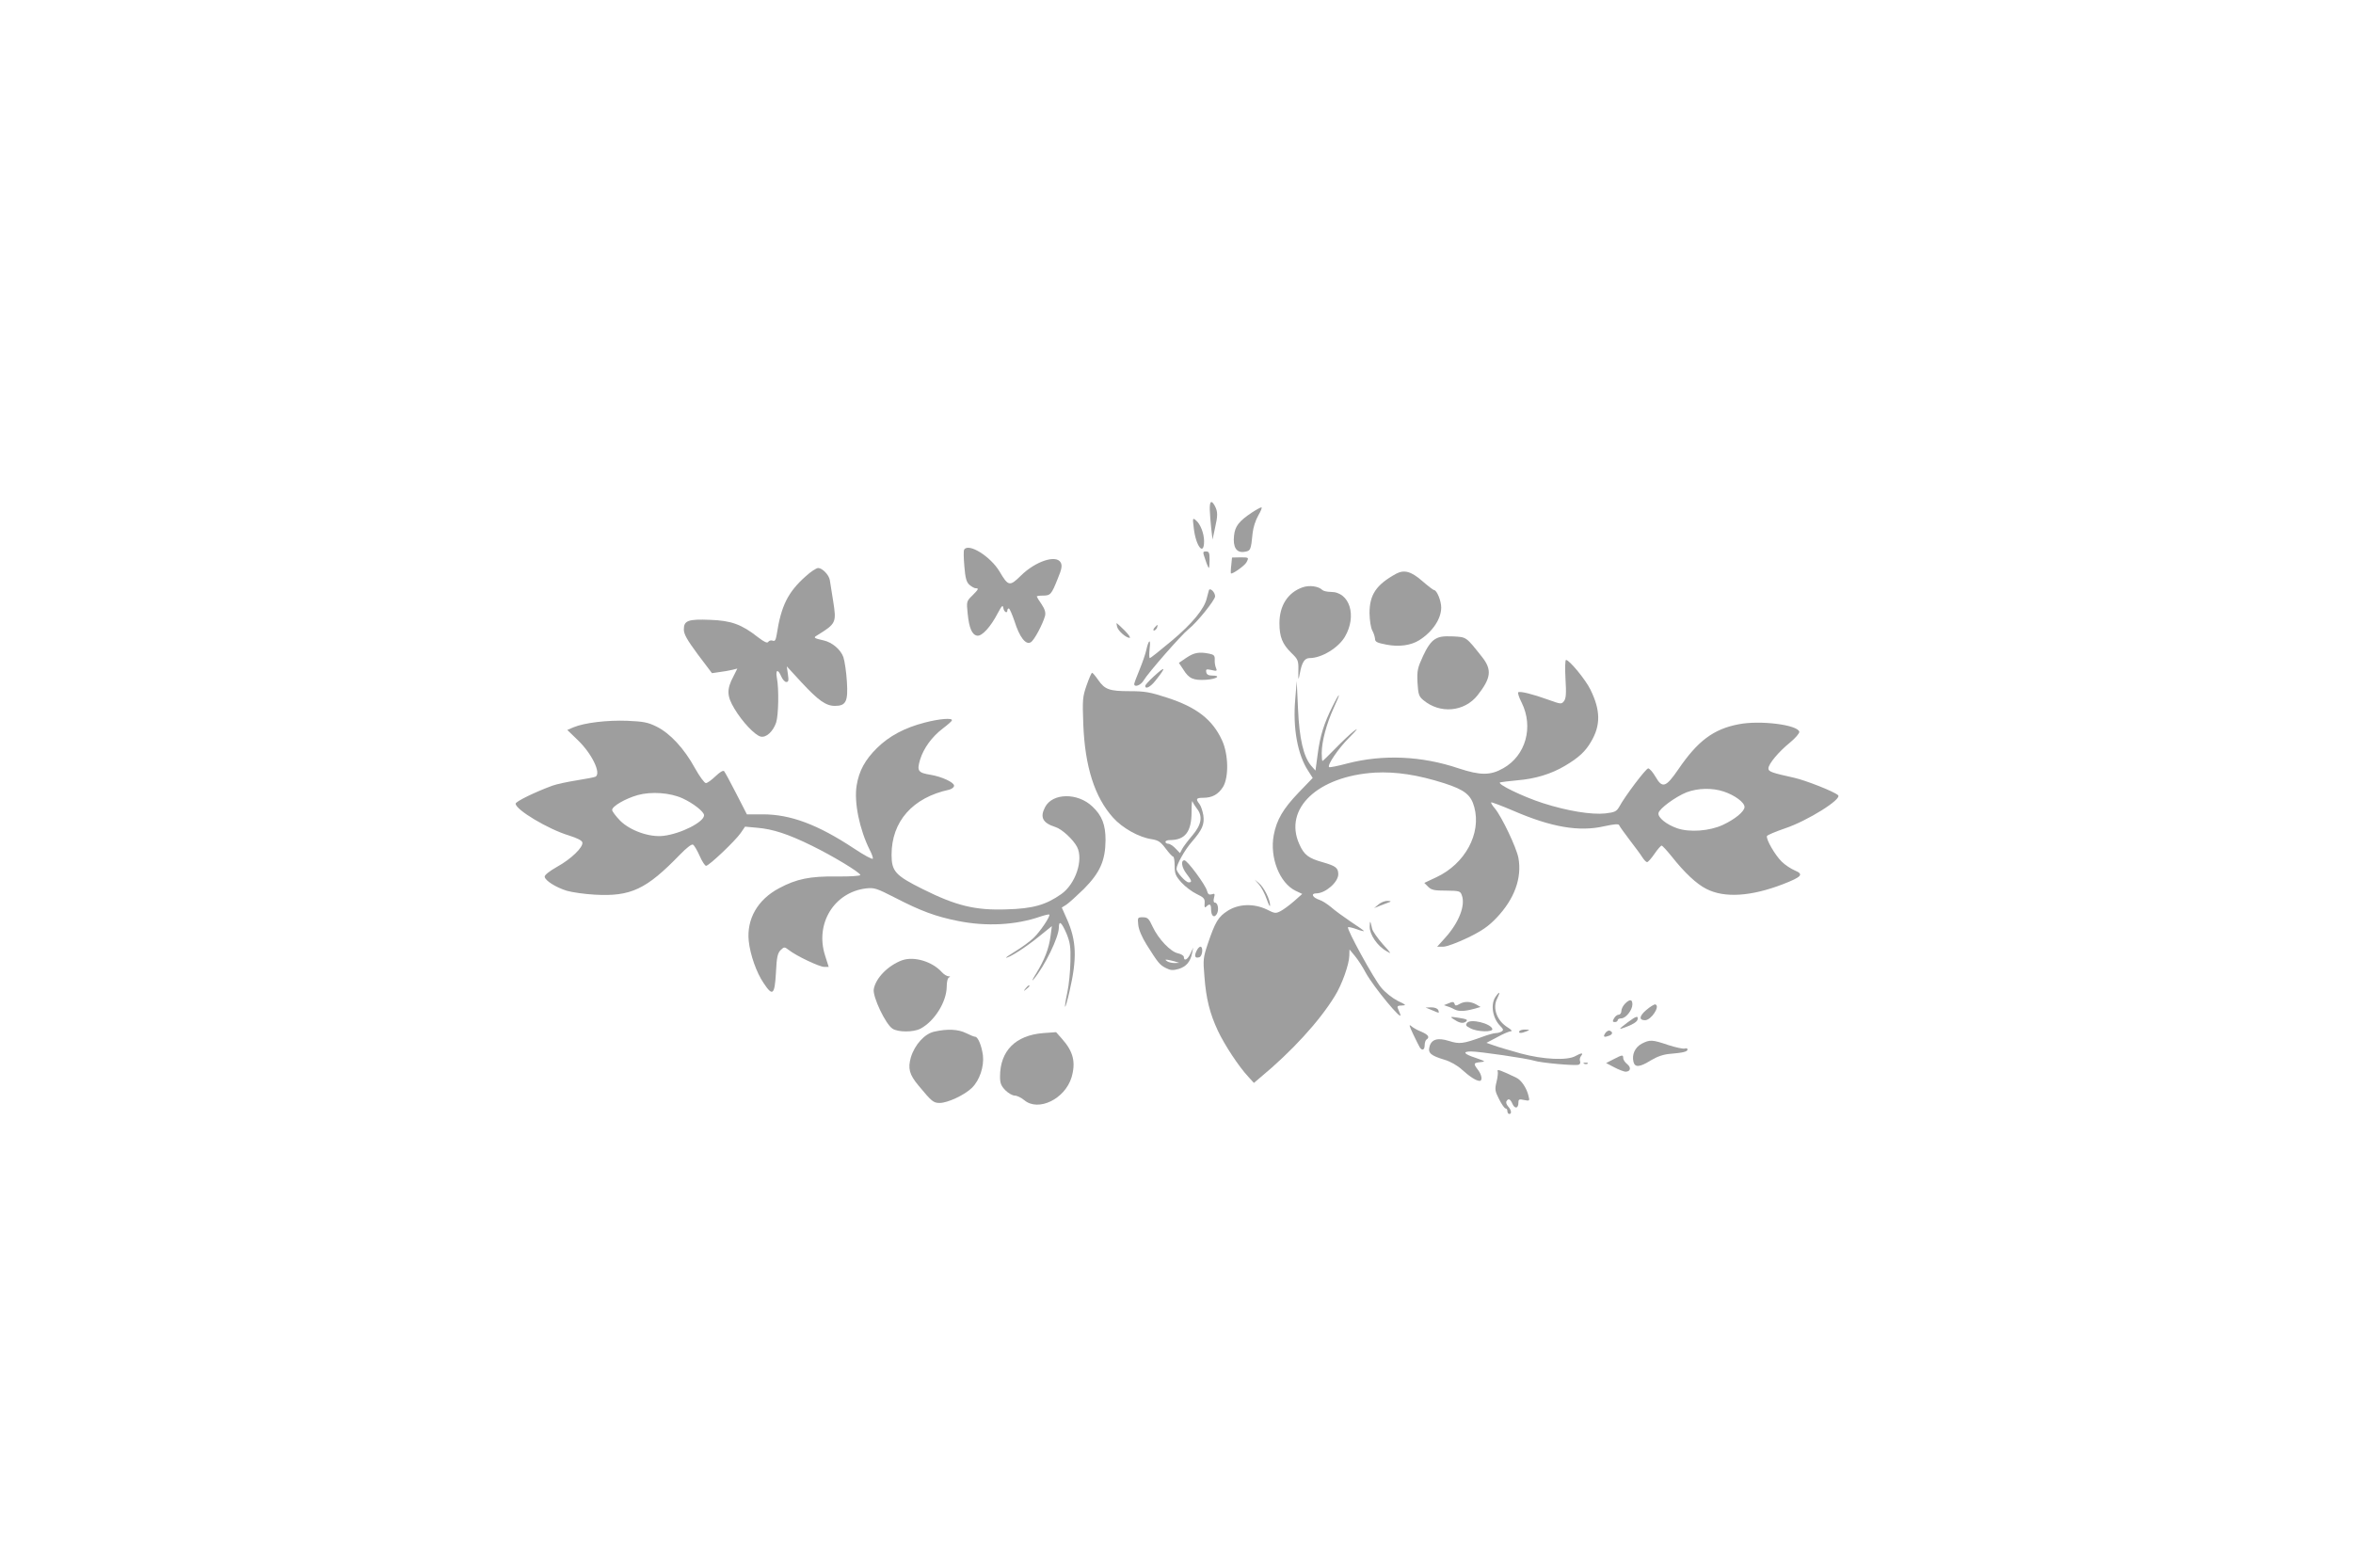 <?xml version="1.0" standalone="no"?>
<!DOCTYPE svg PUBLIC "-//W3C//DTD SVG 20010904//EN"
 "http://www.w3.org/TR/2001/REC-SVG-20010904/DTD/svg10.dtd">
<svg version="1.0" xmlns="http://www.w3.org/2000/svg"
 width="1280pt" height="853pt" viewBox="0 0 1280 853"
 preserveAspectRatio="xMidYMid meet">
<g transform="translate(0,853) scale(0.1,-0.1)"
fill="#9e9e9e" stroke="none">
<path d="M6581 5758 c1 -24 4 -70 8 -103 l7 -60 13 60 c16 70 16 91 0 122 -19
35 -29 28 -28 -19z"/>
<path d="M6809 5741 c-69 -46 -91 -74 -96 -125 -7 -62 13 -95 56 -88 34 5 36
9 45 101 3 31 16 71 31 97 14 24 22 44 17 44 -5 0 -29 -13 -53 -29z"/>
<path d="M6494 5657 c11 -99 56 -155 56 -71 0 42 -20 94 -45 114 -17 14 -18
12 -11 -43z"/>
<path d="M5245 5540 c-4 -6 -3 -47 1 -91 5 -63 11 -85 27 -100 12 -10 27 -19
34 -19 19 0 17 -5 -18 -40 -31 -30 -32 -33 -25 -98 8 -80 24 -116 52 -120 26
-4 73 48 111 121 23 43 28 48 31 30 3 -22 22 -33 22 -13 0 6 4 10 8 10 4 0 18
-32 31 -70 27 -86 61 -130 88 -114 19 10 66 100 78 144 4 18 -1 36 -19 63 -15
21 -26 40 -26 42 0 3 15 5 34 5 41 0 46 7 80 92 22 53 25 71 16 88 -24 44
-137 7 -216 -71 -61 -60 -69 -59 -116 21 -50 84 -170 158 -193 120z"/>
<path d="M6557 5485 c8 -25 17 -45 19 -45 2 0 4 20 4 45 0 38 -3 45 -19 45
-19 0 -19 -2 -4 -45z"/>
<path d="M6698 5456 c-3 -23 -3 -43 -2 -45 6 -7 74 41 84 59 15 28 14 28 -34
28 l-44 -1 -4 -41z"/>
<path d="M4383 5395 c-97 -86 -134 -161 -158 -318 -5 -30 -10 -37 -22 -32 -9
3 -20 0 -24 -7 -5 -8 -21 -1 -55 25 -90 71 -147 91 -260 95 -121 5 -144 -4
-144 -52 0 -26 17 -56 76 -136 l77 -102 41 6 c22 3 54 8 69 12 l28 7 -21 -42
c-38 -71 -36 -108 5 -176 43 -72 111 -144 143 -152 30 -7 67 27 84 76 13 39
16 183 4 244 -8 45 6 49 24 7 7 -16 19 -30 27 -30 13 0 14 8 9 43 l-6 42 80
-87 c92 -99 133 -128 182 -128 60 0 72 24 65 132 -3 51 -12 111 -19 133 -15
42 -62 81 -107 91 -53 12 -58 15 -37 27 105 65 107 69 88 189 -8 51 -16 102
-18 113 -5 28 -41 65 -63 65 -10 0 -41 -20 -68 -45z"/>
<path d="M7595 5409 c-109 -60 -145 -114 -145 -215 1 -41 7 -79 15 -94 8 -14
14 -34 15 -45 0 -17 11 -22 63 -32 68 -13 132 -4 177 24 72 45 120 116 120
178 0 37 -24 95 -39 95 -4 0 -34 23 -65 50 -60 52 -97 62 -141 39z"/>
<path d="M7086 5335 c-80 -28 -126 -99 -126 -195 0 -75 16 -114 65 -162 36
-35 39 -41 38 -95 -1 -57 0 -57 8 -16 11 60 26 83 53 83 65 0 156 55 192 116
67 114 26 244 -76 244 -20 0 -41 5 -46 10 -21 21 -70 28 -108 15z"/>
<path d="M6576 5318 c-2 -7 -7 -26 -11 -41 -12 -57 -78 -138 -190 -232 -62
-52 -116 -95 -120 -95 -4 0 -4 24 -1 53 7 56 -6 48 -19 -12 -4 -18 -20 -65
-36 -104 -16 -38 -29 -74 -29 -78 0 -20 36 -7 51 19 24 41 205 248 245 280 45
35 144 158 144 178 0 23 -29 50 -34 32z"/>
<path d="M6077 5120 c6 -23 49 -60 68 -60 7 0 -5 18 -27 40 -22 22 -42 40 -43
40 -2 0 -1 -9 2 -20z"/>
<path d="M6280 5115 c-7 -9 -8 -15 -2 -15 5 0 12 7 16 15 3 8 4 15 2 15 -2 0
-9 -7 -16 -15z"/>
<path d="M7805 5052 c-21 -13 -42 -43 -64 -91 -30 -65 -33 -80 -30 -144 4 -63
7 -75 31 -95 91 -77 224 -65 296 26 73 93 79 138 25 207 -89 112 -84 109 -159
113 -55 2 -75 -1 -99 -16z"/>
<path d="M6454 4952 l-41 -28 24 -36 c31 -50 54 -60 124 -56 58 4 85 23 32 23
-19 0 -29 6 -31 18 -3 17 0 18 29 12 29 -7 31 -5 24 11 -5 11 -8 31 -7 45 1
22 -4 28 -30 33 -55 11 -82 6 -124 -22z"/>
<path d="M8516 4838 c5 -81 3 -107 -8 -122 -14 -18 -17 -17 -87 8 -83 30 -151
47 -162 40 -4 -2 4 -28 19 -57 65 -132 22 -287 -100 -356 -70 -40 -124 -40
-243 -1 -201 68 -411 77 -605 27 -52 -14 -97 -23 -100 -20 -11 11 50 101 110
161 44 44 52 56 25 35 -22 -17 -68 -61 -103 -97 -35 -36 -66 -66 -68 -66 -2 0
-4 19 -4 43 0 63 26 159 64 243 42 90 38 98 -5 12 -46 -92 -68 -160 -81 -261
l-12 -89 -23 26 c-42 49 -65 147 -72 311 l-7 150 -8 -99 c-14 -157 13 -302 70
-389 l25 -39 -78 -81 c-83 -87 -118 -146 -134 -230 -23 -122 32 -261 119 -303
l36 -17 -44 -39 c-25 -22 -58 -46 -73 -54 -27 -14 -32 -14 -75 8 -71 34 -153
32 -214 -7 -51 -33 -67 -59 -108 -180 -25 -75 -26 -86 -18 -178 9 -120 29
-200 73 -294 36 -77 115 -197 166 -251 l30 -33 32 27 c174 144 324 308 408
445 39 62 78 173 79 219 l1 35 29 -35 c16 -19 43 -60 59 -91 42 -77 207 -277
188 -226 -4 9 -10 24 -13 32 -5 11 1 15 22 15 26 1 24 3 -22 25 -29 15 -68 45
-91 73 -39 46 -189 319 -180 328 2 2 23 -2 45 -10 23 -9 42 -13 42 -11 0 2
-32 25 -72 51 -40 27 -88 62 -107 79 -19 16 -48 35 -64 40 -37 12 -48 35 -17
35 50 0 120 61 120 104 0 35 -14 45 -83 65 -79 22 -103 40 -129 99 -87 193
101 370 412 389 113 6 233 -12 377 -58 111 -36 145 -63 163 -130 39 -143 -50
-308 -206 -381 l-66 -31 21 -21 c18 -18 34 -21 98 -21 71 -1 77 -2 85 -25 21
-55 -16 -149 -89 -230 l-45 -50 33 0 c19 0 75 21 134 49 78 38 112 62 156 108
97 102 139 216 119 326 -11 57 -90 223 -128 269 -14 16 -23 31 -20 33 2 2 56
-18 119 -45 208 -90 358 -116 495 -85 55 12 79 14 82 6 2 -6 27 -41 56 -79 28
-37 60 -79 69 -94 10 -16 22 -28 27 -28 5 0 23 20 40 45 17 25 35 45 39 45 4
0 28 -26 53 -57 72 -91 137 -152 191 -179 98 -50 242 -41 416 26 103 40 115
54 64 75 -21 9 -53 30 -71 48 -35 34 -86 121 -80 139 2 5 46 24 99 42 120 40
311 159 288 180 -21 20 -177 81 -239 95 -122 27 -140 33 -140 51 0 24 56 91
118 141 29 24 51 50 50 58 -8 38 -213 64 -330 41 -137 -26 -223 -91 -328 -245
-68 -99 -87 -105 -124 -41 -15 26 -33 46 -40 46 -12 0 -125 -149 -157 -208
-15 -26 -24 -31 -76 -37 -75 -8 -206 13 -340 56 -109 35 -255 106 -232 113 8
2 49 7 92 11 98 8 185 34 262 80 74 44 110 78 140 130 53 89 52 171 -3 283
-26 54 -115 162 -133 162 -5 0 -6 -45 -3 -102z m861 -614 c60 -20 113 -59 113
-84 0 -24 -52 -67 -119 -98 -72 -33 -179 -41 -247 -18 -58 20 -107 59 -102 83
4 24 93 89 153 113 62 23 139 25 202 4z"/>
<path d="M6275 4849 c-25 -23 -45 -45 -45 -50 0 -21 29 -6 56 29 60 75 56 83
-11 21z"/>
<path d="M5911 4802 c-22 -63 -23 -78 -18 -213 9 -230 62 -396 162 -507 51
-57 141 -107 209 -117 37 -6 49 -14 77 -51 18 -24 36 -44 41 -44 4 0 8 -22 8
-50 0 -43 5 -55 37 -91 20 -22 57 -50 82 -62 40 -19 46 -26 44 -51 -2 -22 1
-26 9 -18 18 18 26 14 26 -14 0 -37 17 -51 32 -25 12 24 5 61 -12 61 -6 0 -8
10 -4 26 6 22 4 25 -12 19 -15 -4 -21 0 -26 19 -8 32 -107 166 -123 166 -21 0
-15 -39 12 -74 29 -38 31 -46 11 -46 -16 0 -66 55 -66 73 0 23 45 104 83 147
57 66 70 95 63 145 -4 23 -13 51 -21 61 -22 28 -18 34 20 34 49 0 82 18 108
59 32 52 30 177 -5 253 -52 114 -139 181 -300 233 -92 30 -121 35 -202 35
-111 0 -136 9 -172 61 -15 22 -30 39 -33 39 -4 0 -17 -31 -30 -68z m600 -671
c33 -41 25 -87 -24 -145 -24 -28 -49 -61 -56 -74 l-12 -23 -24 25 c-13 14 -31
26 -40 26 -8 0 -15 5 -15 10 0 6 11 10 24 10 83 0 118 45 118 154 0 39 2 64 5
56 3 -8 14 -26 24 -39z"/>
<path d="M5030 4599 c-109 -28 -193 -73 -259 -138 -65 -64 -98 -124 -111 -204
-15 -92 16 -240 71 -350 11 -21 19 -43 17 -48 -2 -6 -48 19 -102 55 -198 131
-346 186 -497 186 l-86 0 -58 113 c-31 61 -61 116 -66 122 -6 5 -23 -5 -47
-28 -21 -20 -44 -37 -52 -37 -8 0 -35 37 -60 82 -58 106 -135 189 -208 225
-48 24 -72 28 -161 32 -109 4 -232 -11 -290 -35 l-35 -15 59 -57 c75 -73 126
-178 95 -197 -5 -3 -51 -12 -102 -20 -51 -8 -111 -21 -133 -29 -95 -35 -200
-86 -200 -98 0 -33 177 -139 290 -173 44 -14 71 -27 73 -38 5 -26 -61 -90
-137 -132 -44 -25 -70 -46 -68 -55 3 -21 62 -58 121 -76 28 -8 96 -18 152 -21
195 -11 280 29 461 216 38 39 66 61 73 56 7 -4 23 -32 36 -61 13 -30 29 -54
35 -54 16 0 159 136 188 178 l24 35 66 -6 c84 -7 168 -34 296 -97 115 -56 265
-147 265 -160 0 -5 -56 -9 -127 -8 -146 2 -220 -13 -315 -64 -117 -62 -177
-168 -165 -287 8 -75 42 -172 81 -229 49 -74 60 -65 67 56 4 85 9 106 25 123
20 19 21 19 45 1 40 -32 167 -92 193 -92 l24 0 -20 63 c-55 173 50 343 223
364 45 5 57 1 157 -50 139 -72 222 -103 343 -127 153 -31 314 -23 449 24 24 8
46 13 48 11 8 -7 -48 -91 -85 -127 -21 -20 -65 -52 -98 -72 -33 -20 -56 -36
-52 -36 18 0 106 56 176 113 l73 59 -7 -53 c-9 -70 -33 -130 -78 -204 -21 -33
-27 -48 -14 -32 60 71 136 227 137 280 0 42 14 32 41 -30 20 -49 24 -72 22
-153 -1 -52 -8 -128 -17 -169 -9 -41 -14 -76 -12 -78 2 -2 13 35 24 84 42 181
38 277 -15 395 l-27 61 24 15 c14 9 57 48 96 86 88 89 117 154 118 266 0 83
-19 133 -71 182 -80 77 -218 75 -258 -3 -29 -55 -13 -86 56 -108 36 -11 97
-68 118 -108 36 -70 -8 -202 -86 -257 -84 -59 -154 -79 -298 -83 -170 -6 -275
20 -455 110 -149 74 -170 97 -170 187 0 181 114 311 313 354 15 4 27 13 27 22
0 18 -67 49 -127 59 -69 11 -76 21 -58 82 19 62 64 125 125 171 25 19 47 38
48 43 6 15 -69 9 -148 -12z m-1317 -412 c59 -27 117 -73 117 -92 0 -37 -127
-101 -221 -112 -76 -9 -180 28 -235 82 -24 25 -44 51 -44 59 0 20 72 62 140
81 74 20 175 13 243 -18z"/>
<path d="M6849 3718 c13 -15 32 -51 42 -80 10 -29 18 -44 18 -33 1 30 -33 98
-60 120 l-24 20 24 -27z"/>
<path d="M7499 3610 l-24 -20 35 14 c19 7 42 16 50 19 9 3 4 6 -11 6 -15 1
-37 -8 -50 -19z"/>
<path d="M6192 3498 c3 -27 21 -68 46 -108 63 -100 71 -109 104 -126 26 -13
38 -14 70 -5 41 13 63 38 73 86 l6 30 -15 -32 c-15 -34 -36 -44 -36 -19 0 7
-14 16 -32 20 -40 8 -106 77 -138 145 -20 44 -27 51 -53 51 -29 0 -29 -1 -25
-42z m198 -198 l25 -8 -25 -1 c-14 0 -32 4 -40 9 -13 9 -13 10 0 9 8 -1 26 -5
40 -9z"/>
<path d="M7451 3489 c-1 -42 41 -105 91 -133 30 -18 28 -15 -20 38 -28 32 -55
70 -58 84 -10 46 -12 48 -13 11z"/>
<path d="M6508 3355 c-13 -28 -6 -40 17 -32 17 7 21 57 5 57 -6 0 -16 -11 -22
-25z"/>
<path d="M4907 3306 c-76 -28 -144 -97 -154 -158 -6 -41 64 -189 102 -214 31
-20 114 -20 152 0 76 40 142 145 143 228 0 27 5 48 13 51 8 4 6 6 -4 6 -9 1
-24 10 -35 22 -53 59 -152 88 -217 65z"/>
<path d="M5579 3153 c-13 -16 -12 -17 4 -4 9 7 17 15 17 17 0 8 -8 3 -21 -13z"/>
<path d="M8136 3108 c-29 -41 -17 -117 25 -159 17 -17 19 -23 8 -30 -8 -5 -22
-9 -32 -9 -10 0 -43 -9 -75 -21 -102 -37 -122 -40 -179 -22 -63 20 -97 9 -107
-32 -9 -34 9 -48 82 -70 33 -10 70 -31 95 -54 43 -39 78 -61 96 -61 17 0 12
33 -9 60 -26 34 -25 38 13 42 30 3 29 4 -25 23 -65 21 -75 35 -25 35 45 0 305
-38 342 -50 36 -12 224 -29 243 -22 7 2 11 11 7 20 -3 8 0 21 6 28 15 18 1 17
-31 -1 -44 -25 -175 -19 -297 14 -60 17 -126 36 -147 44 l-40 14 59 31 c32 18
66 32 74 32 9 0 2 9 -16 20 -60 36 -86 107 -58 159 18 36 13 41 -9 9z"/>
<path d="M8840 3070 c-11 -11 -20 -29 -20 -40 0 -11 -7 -20 -15 -20 -8 0 -19
-9 -25 -20 -9 -16 -8 -20 5 -20 8 0 15 5 15 10 0 6 9 10 19 10 25 0 61 45 61
76 0 29 -14 30 -40 4z"/>
<path d="M7875 3070 l-20 -8 20 -7 c11 -3 28 -11 37 -16 23 -12 54 -11 103 2
l39 11 -24 14 c-31 17 -64 18 -91 2 -17 -10 -23 -10 -26 0 -5 14 -10 14 -38 2z"/>
<path d="M8956 3036 c-39 -33 -42 -56 -7 -56 33 0 84 77 56 86 -5 2 -28 -12
-49 -30z"/>
<path d="M7789 3035 c41 -18 42 -18 35 0 -4 9 -19 15 -38 15 l-31 -1 34 -14z"/>
<path d="M7905 2987 c31 -21 50 -26 66 -17 18 12 11 16 -41 24 -40 6 -43 5
-25 -7z"/>
<path d="M8855 2969 c-55 -42 -55 -43 0 -22 29 11 51 26 53 36 5 23 -6 21 -53
-14z"/>
<path d="M7981 2966 c-10 -12 -7 -18 18 -30 37 -20 125 -22 119 -3 -10 30
-118 56 -137 33z"/>
<path d="M7687 2905 c16 -33 32 -66 36 -72 13 -21 27 -15 27 11 0 14 5 28 10
31 19 12 10 26 -27 42 -21 8 -46 22 -56 31 -14 12 -11 2 10 -43z"/>
<path d="M5083 2918 c-53 -11 -107 -71 -128 -140 -17 -60 -9 -93 42 -154 72
-87 81 -94 115 -94 43 0 135 43 175 82 42 41 67 116 60 177 -7 52 -27 101 -42
101 -6 0 -28 9 -50 20 -42 21 -101 24 -172 8z"/>
<path d="M8265 2920 c-7 -12 12 -12 40 0 18 8 17 9 -7 9 -15 1 -30 -3 -33 -9z"/>
<path d="M8732 2909 c-13 -20 -6 -24 22 -13 19 7 21 20 3 27 -7 3 -19 -4 -25
-14z"/>
<path d="M5675 2910 c-151 -12 -235 -97 -235 -237 0 -36 6 -50 29 -74 16 -16
39 -29 51 -29 12 0 35 -11 52 -25 76 -64 221 6 257 124 24 82 10 141 -53 211
l-31 35 -70 -5z"/>
<path d="M8930 2852 c-36 -20 -54 -59 -44 -99 8 -31 34 -29 95 9 35 21 68 32
103 35 72 6 96 12 96 24 0 6 -7 8 -15 5 -9 -3 -49 6 -90 19 -88 30 -100 30
-145 7z"/>
<path d="M8776 2767 l-39 -20 44 -23 c24 -13 52 -23 61 -24 28 0 33 22 10 41
-12 9 -22 24 -22 33 0 19 -4 19 -54 -7z"/>
<path d="M8618 2743 c7 -3 16 -2 19 1 4 3 -2 6 -13 5 -11 0 -14 -3 -6 -6z"/>
<path d="M8147 2703 c3 -7 0 -34 -6 -58 -10 -41 -9 -50 14 -95 14 -28 30 -50
35 -50 6 0 10 -7 10 -15 0 -8 5 -15 10 -15 15 0 12 21 -6 41 -9 10 -13 23 -9
28 10 18 21 13 33 -15 13 -28 32 -24 32 8 0 18 4 20 31 14 30 -6 31 -5 24 22
-10 43 -39 86 -66 99 -83 40 -107 49 -102 36z"/>
</g>
</svg>
